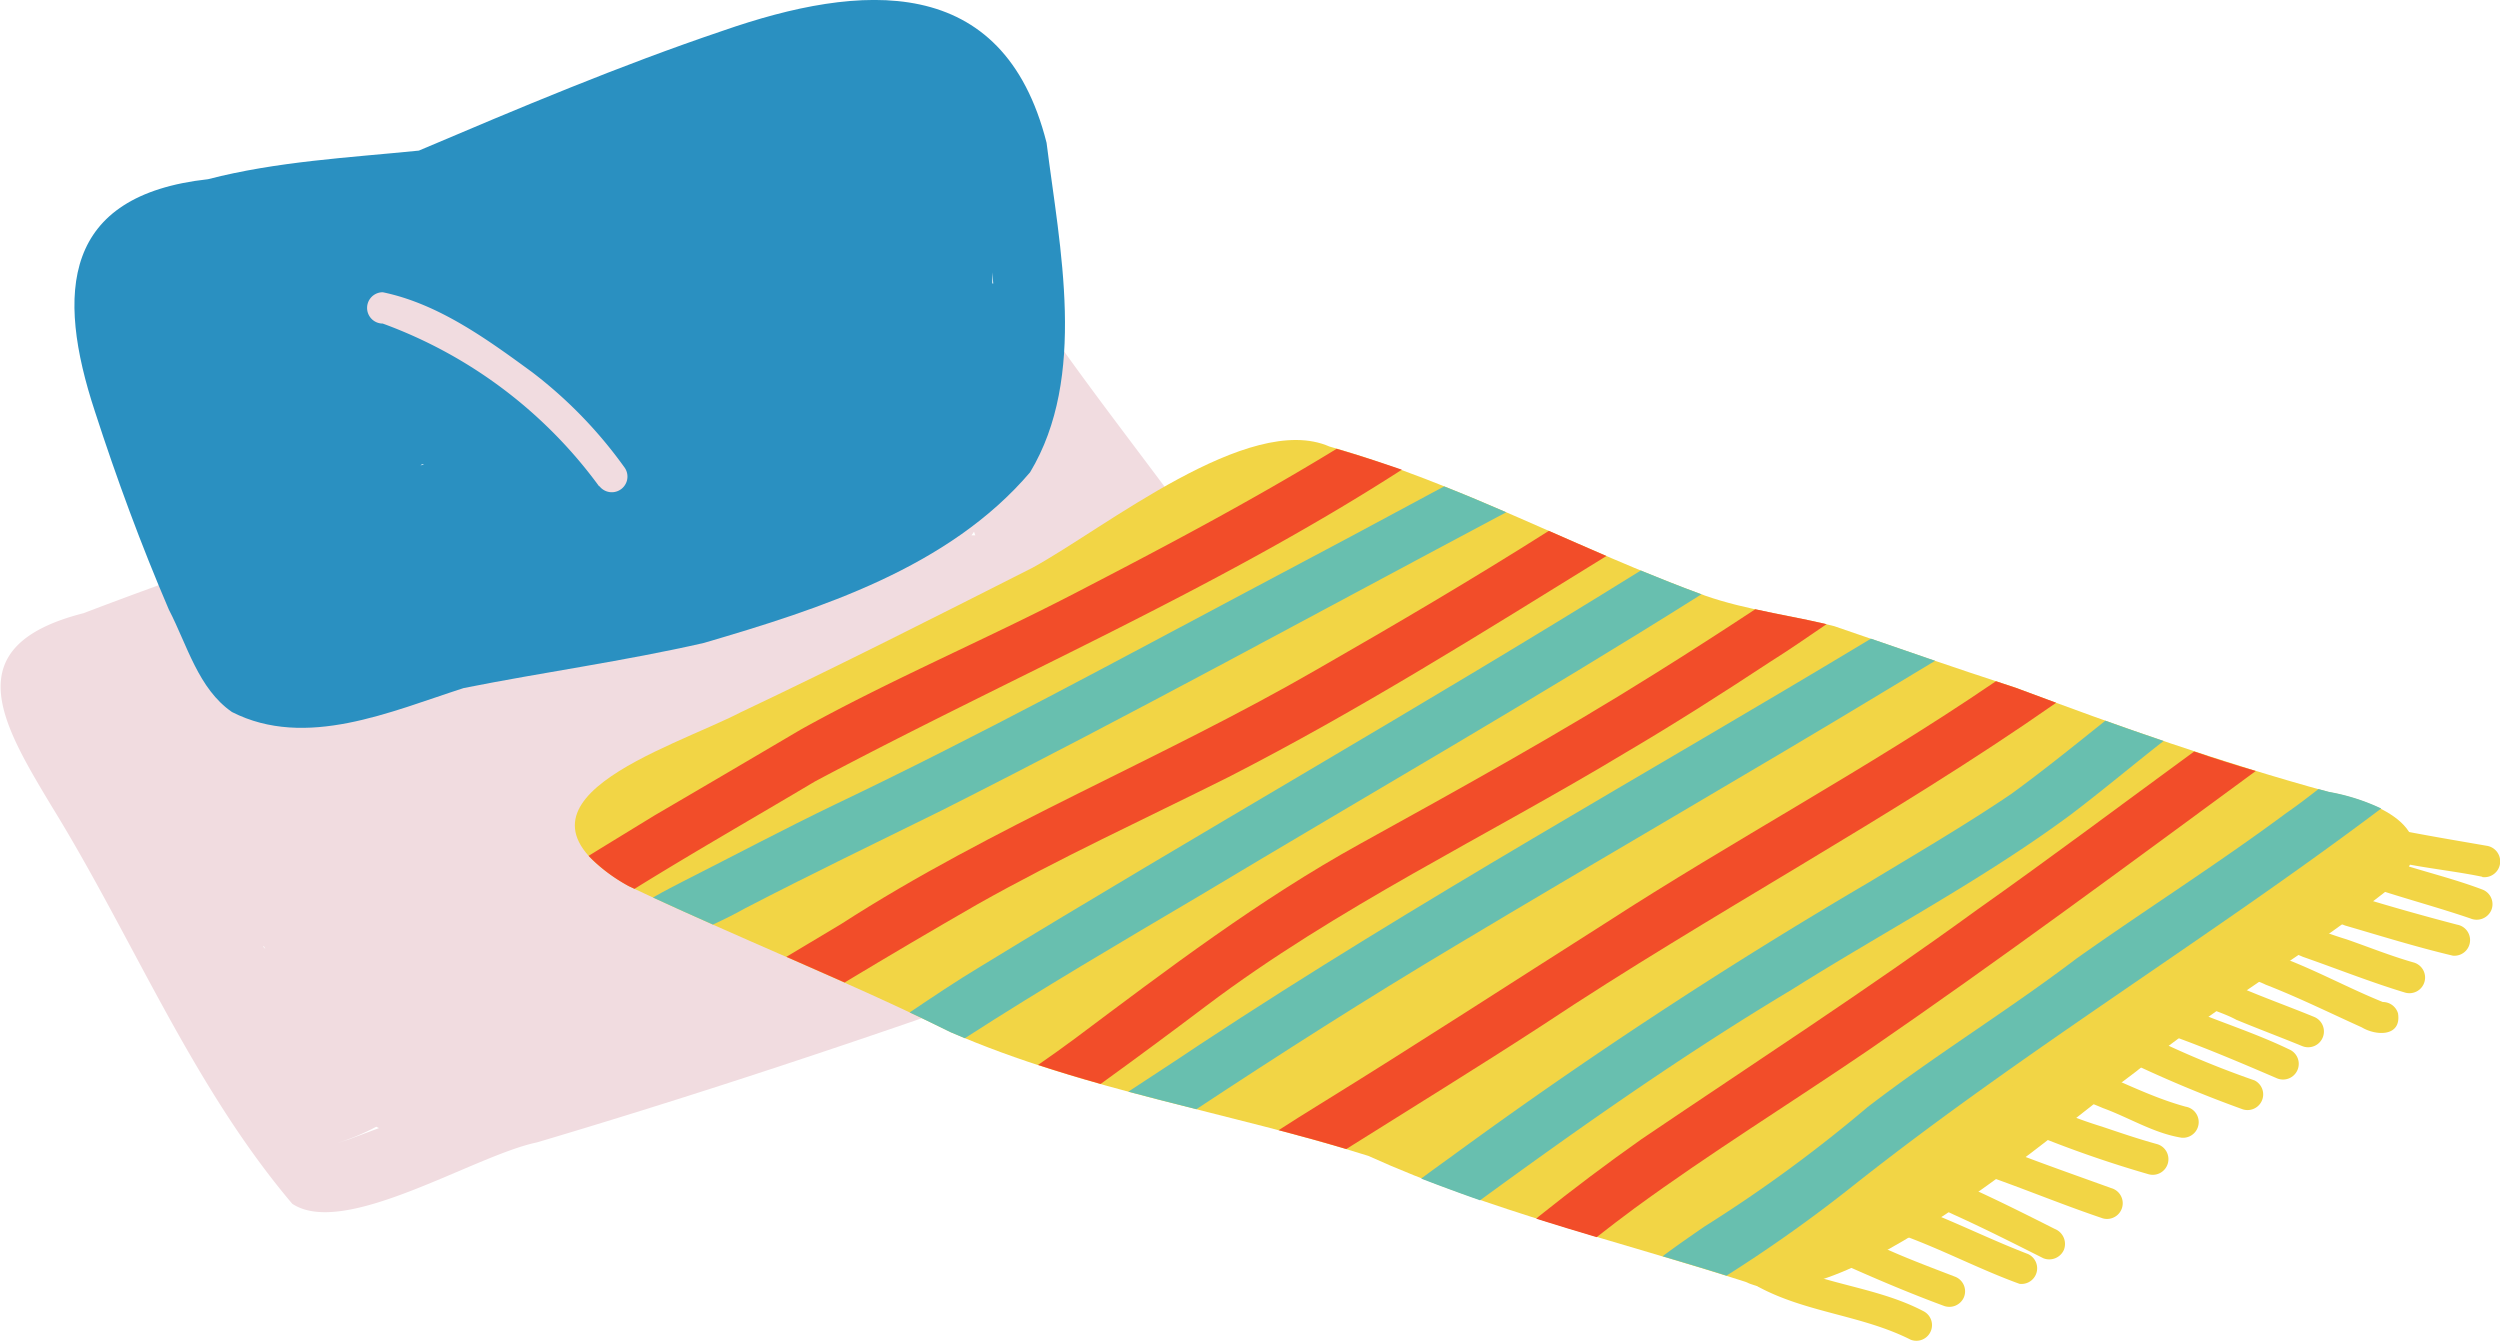 <svg xmlns="http://www.w3.org/2000/svg" viewBox="0 0 239.52 128.49"><defs><style>.cls-1{fill:#f1dce0;}.cls-2{fill:#2a90c1;}.cls-3{fill:#f2d545;}.cls-4{fill:#68bfaf;}.cls-5{fill:#f24d29;}</style></defs><title>L8_06</title><g id="Layer_2" data-name="Layer 2"><g id="lesson_8" data-name="lesson 8"><g id="_6" data-name="6"><path class="cls-1" d="M28,115.33c-9.62-11.36-15.26-25.44-23-38-4.81-8-9.33-15.44,3-18.58C20,54.17,32.26,50.1,44.52,46.11,56,42.37,67.34,38.36,78.78,34.59c6.79-2.19,17.15-9.68,22.58-1.75C109.64,44.51,119,55.4,125.79,68.08c4.3,7.16,6.29,14.76-3.91,17.37-23.25,8.68-46.62,16.93-70.43,24C45.42,110.7,33,118.66,28,115.33Zm4.43-5.85,1-.32,2.88-1.08-.26-.13A22.11,22.11,0,0,1,32.42,109.48Zm-7-18.56v0c-.05-.08-.09-.16-.13-.24h-.11ZM122.79,78l-.08.12c.11-.05.15-.18.22-.27v-.08Zm-14.3-13.42a2.6,2.6,0,0,1,.16-.47l-.45-.55h0l-.06.16-.18.44ZM93.06,51.29l.38,0-.12-.35c-.09.13-.17.26-.27.38Z"/><path class="cls-2" d="M22.23,68.22C19,66,17.93,61.78,16.18,58.41c-2.66-6.2-5-12.54-7.09-19C5.33,28,6,18.71,19.93,17.17c6.61-1.71,13.44-2.06,20.2-2.74,9.61-4.08,19.25-8.15,29.14-11.49,13.16-4.58,26.85-5.68,31,10.74,1.26,10.07,3.93,22.41-1.58,31.57C90.9,54.39,78.59,58.33,67.43,61.6c-7.61,1.74-15.37,2.8-23,4.32C37.45,68.16,29.31,71.82,22.23,68.22ZM40.28,44.6l.35-.13h-.19ZM95.16,27.17l-.09-1.08,0,1.06Z"/><path class="cls-3" d="M167.23,122.81c-12.11-3.89-24.49-6.79-36.14-12.07-13.26-4.19-27.18-6.27-40-11.85-10.13-5-20.66-9.15-30.87-14-13.89-8,4-13.15,10.79-16.67,9.38-4.44,18.64-9.13,27.9-13.82,6.89-3.75,20.76-15,28.46-11.62,12.48,3.53,23.84,9.87,36,14.29,4,1.4,8.25,1.87,12.36,2.92,5.79,2,11.55,4,17.37,5.89,9.95,3.75,19.81,7.21,30,10,4.17.76,11.23,3.42,6.73,8.51-8,6.58-17.17,11.67-25.19,18.28C197.45,107.93,175.88,127,167.23,122.81Z"/><path class="cls-3" d="M183.07,128.36c-4.69-2.37-10-2.58-14.64-5.09-1.28-.82-3.57-1.75-3.23-3.61a1.55,1.55,0,0,1,2.86-.22c4.69,3.6,11,3.45,16.18,6.16A1.5,1.5,0,0,1,183.07,128.36Z"/><path class="cls-3" d="M186.18,125.09c-4.17-1.54-8.24-3.34-12.28-5.18a1.54,1.54,0,0,1,.25-2.84,1.6,1.6,0,0,1,1.39.25c1.87.89,3.77,1.73,5.68,2.57s4.07,1.65,6.12,2.44a1.5,1.5,0,0,1,.8,2A1.52,1.52,0,0,1,186.18,125.09Z"/><path class="cls-3" d="M193.48,123c-3.81-1.38-7.41-3.29-11.23-4.67-1.46-.78-4.48-.91-4.59-3a1.53,1.53,0,0,1,1.5-1.5,1.6,1.6,0,0,1,1.14.52c.8.37,1.64.65,2.46,1,3.92,1.39,7.64,3.3,11.52,4.79A1.5,1.5,0,0,1,193.48,123Z"/><path class="cls-3" d="M195.77,120.55c-2.86-1.44-5.71-2.88-8.63-4.2a35.54,35.54,0,0,0-3.56-1.47,1.52,1.52,0,0,1-1.05-1.85c1-2.42,3.88,0,5.52.45,3,1.34,5.9,2.79,8.81,4.26a1.55,1.55,0,0,1,.88,2A1.53,1.53,0,0,1,195.77,120.55Z"/><path class="cls-3" d="M201.47,116.73c-3.56-1.2-6.92-2.58-10.44-3.84-1.57-.73-3.65-1-4.76-2.41a1.51,1.51,0,0,1,2.41-1.78c4.45,1.9,9,3.47,13.59,5.13A1.5,1.5,0,0,1,201.47,116.73Z"/><path class="cls-3" d="M205.81,112.49a108.61,108.61,0,0,1-11.11-3.87c-1.54-.87-5.27-1.89-3.94-4.25a1.62,1.62,0,0,1,2.58.16,42.4,42.4,0,0,0,8.18,3.45l-.19-.06c1.75.59,3.5,1.19,5.28,1.68a1.5,1.5,0,1,1-.8,2.89Z"/><path class="cls-3" d="M209,109c-2.66-.43-5-1.92-7.53-2.84-1.4-.61-2.86-1.07-4.23-1.73a2,2,0,0,1-1.26-1.69,1.53,1.53,0,0,1,2.75-.92c3.59,1.29,7,3.21,10.68,4.21A1.5,1.5,0,0,1,209,109Z"/><path class="cls-3" d="M214.87,106.28a119.08,119.08,0,0,1-11.65-4.91c-1-.57-2.44-1.14-2.49-2.49a1.5,1.5,0,0,1,2.75-.81A90.2,90.2,0,0,0,216,103.51,1.5,1.5,0,0,1,214.87,106.28Z"/><path class="cls-3" d="M218.15,103.31c-3.26-1.4-6.52-2.79-9.85-4-1.64-.69-3.72-1.15-4.6-2.86a1.5,1.5,0,0,1,2.69-1.32c4.1,2.15,8.73,3.38,12.93,5.41a1.5,1.5,0,0,1-1.17,2.77Z"/><path class="cls-3" d="M220.56,100.22c-2.1-.86-4.21-1.65-6.31-2.52-1.8-1-4.53-1.36-5.51-3.28a1.59,1.59,0,0,1,1.5-2,1.5,1.5,0,0,1,1.27.71c3.27,1.72,6.8,2.9,10.21,4.3A1.5,1.5,0,0,1,220.56,100.22Z"/><path class="cls-3" d="M226.28,98.43c-3.06-1.38-6.07-2.87-9.21-4.09-1.48-.73-3.71-1.06-4.37-2.78a1.51,1.51,0,0,1,1.05-1.84,1.53,1.53,0,0,1,1.64.6,36.43,36.43,0,0,0,3.51,1.52c3.2,1.23,6.22,2.88,9.39,4.16a1.52,1.52,0,0,1,1.46,1.09C230.1,99.33,227.68,99.27,226.28,98.43Z"/><path class="cls-3" d="M230.4,95.09c-3.3-1-6.51-2.28-9.77-3.42-1.47-.66-3.84-1.1-4-3a1.5,1.5,0,0,1,1.5-1.5,1.46,1.46,0,0,1,1.23.68A37.12,37.12,0,0,0,224.83,90c2.26.79,4.21,1.58,6.37,2.2a1.5,1.5,0,1,1-.8,2.89Z"/><path class="cls-3" d="M235,91.56c-3.47-.82-6.9-1.89-10.33-2.89-1.21-.5-2.78-.61-3.7-1.61a1.54,1.54,0,0,1,1.23-2.44c.75,0,1.31.63,2.05.76,3.69,1.17,7.42,2.23,11.16,3.21A1.5,1.5,0,0,1,235,91.56Z"/><path class="cls-3" d="M236.7,88c-2.92-1-5.93-1.81-8.88-2.77-1.4-.59-3.67-.93-3.78-2.79a1.5,1.5,0,0,1,2.74-.83c3.67,1.53,7.4,2.23,11.09,3.63a1.5,1.5,0,0,1,.8,2A1.53,1.53,0,0,1,236.7,88Z"/><path class="cls-3" d="M237.82,84c-3.85-.79-7.86-1-11.51-2.36a1.54,1.54,0,0,1,.58-2.83c.78,0,1.41.51,2.17.56,3.1.63,6.07,1.12,9.17,1.66a1.5,1.5,0,1,1-.41,3Z"/><path class="cls-4" d="M138.36,46.6c2,.79,4,1.63,5.95,2.48-18,9.55-35.89,19.39-54.1,28.57-6.29,3.1-12.59,6.14-18.82,9.37-1,.56-2,1.06-3.09,1.56-1.92-.85-3.84-1.71-5.74-2.59,1.15-.67,2.24-1.21,2.93-1.57,4.84-2.45,9.64-5,14.5-7.34,13.67-6.51,27-13.77,40.34-20.85Q129.36,51.46,138.36,46.6Z"/><path class="cls-4" d="M157.2,54.66c1.92.79,3.86,1.56,5.81,2.28-15.77,9.94-32,19.23-48,28.83-7.58,4.48-15.17,8.93-22.57,13.7l-1.38-.58q-1.38-.69-2.76-1.35L87.15,97c2.23-1.5,4.46-3,6.74-4.37C114.89,79.79,136.31,67.65,157.2,54.66Z"/><path class="cls-4" d="M179.25,61.19l6.15,2.12-4,2.41c-13.93,8.43-28,16.52-42,24.91-8.38,5-16.63,10.26-24.78,15.64-2.18-.55-4.35-1.1-6.52-1.68,2.29-1.51,4.6-3,6.87-4.53C135.87,86.28,157.8,74.12,179.25,61.19Z"/><path class="cls-4" d="M201.71,69.05q2.79,1,5.58,1.94c-3,2.35-5.89,4.78-8.91,7.07-8.46,6.26-17.84,11.17-26.74,16.77C161.34,101,151.51,107.91,141.8,115q-2.84-1-5.64-2.08c.91-.68,1.82-1.34,2.74-2a471.16,471.16,0,0,1,40.18-26.4c4.56-2.76,9.16-5.44,13.58-8.43C195.77,73.83,198.73,71.43,201.71,69.05Z"/><path class="cls-4" d="M223.14,75.87a19.67,19.67,0,0,1,5,1.59c-16.55,12.46-34.28,23.23-50.52,36.08a139.09,139.09,0,0,1-12.21,8.68c-2-.64-4.08-1.25-6.12-1.86,1.33-1,2.67-1.92,4-2.84a136.2,136.2,0,0,0,15.65-11.46c6.5-5,13.5-9.28,20-14.22,6.68-4.73,13.54-9.07,20.1-13.94,1.06-.73,2.07-1.51,3.09-2.3Z"/><path class="cls-1" d="M57.39,46.58A44.62,44.62,0,0,0,36.67,31a1.5,1.5,0,0,1,0-3C42,29.1,46.67,32.5,51,35.67a42.76,42.76,0,0,1,8.8,9.07,1.5,1.5,0,1,1-2.37,1.84Z"/><path class="cls-5" d="M128.06,43c2.11.61,4.2,1.3,6.25,2C116.4,56.53,96.78,64.91,78.06,74.88c-5.76,3.43-11.58,6.75-17.27,10.28l-.57-.27A15.76,15.76,0,0,1,56.39,82c2.1-1.3,4.21-2.58,6.31-3.87q7-4.09,14-8.22c8.45-4.7,17.6-8.58,26.14-13S119.88,48,128.06,43Z"/><path class="cls-5" d="M148.39,50.86c1.84.81,3.68,1.62,5.52,2.41-11.9,7.35-23.76,14.81-36.23,21.19-8,4-16.17,7.75-24,12.16q-6.42,3.69-12.76,7.51l-5.58-2.46,5.23-3.13c14.56-9.39,30.71-15.79,45.67-24.44C133.71,59.82,141.13,55.46,148.39,50.86Z"/><path class="cls-5" d="M175,59.8c-1.79,1.22-3.57,2.46-5.39,3.6-4.56,3-9.13,5.92-13.82,8.68-13.42,8.1-27.7,14.84-40.25,24.31q-5,3.78-10.09,7.46c-2-.56-4-1.16-6-1.82q1.83-1.26,3.62-2.59c8.8-6.59,17.58-13.26,27.23-18.59s19.1-10.56,28.34-16.36q4.8-3,9.53-6.12C170.4,58.87,172.7,59.26,175,59.8Z"/><path class="cls-5" d="M193.08,65.88,197,67.33c-15.87,11.09-33.07,20.16-49.2,30.88-6.22,4.05-12.54,7.93-18.82,11.88-2.15-.65-4.31-1.24-6.48-1.81q1.94-1.25,3.89-2.45c9.25-5.71,18.35-11.63,27.52-17.45,12.18-7.89,25-14.73,37-22.9l.32-.21Z"/><path class="cls-5" d="M210.22,72q2.94,1,5.9,1.87c-12.25,9-24.55,18.11-37.06,26.71-7.48,5.1-15.17,9.85-22.47,15.19-1.17.87-2.4,1.8-3.62,2.76-1.94-.58-3.87-1.16-5.79-1.77l.29-.25c3.19-2.55,6.44-5,9.8-7.37,10.76-7.28,21.65-14.34,32.18-22C196.45,82.2,203.31,77.05,210.22,72Z"/></g></g></g></svg>